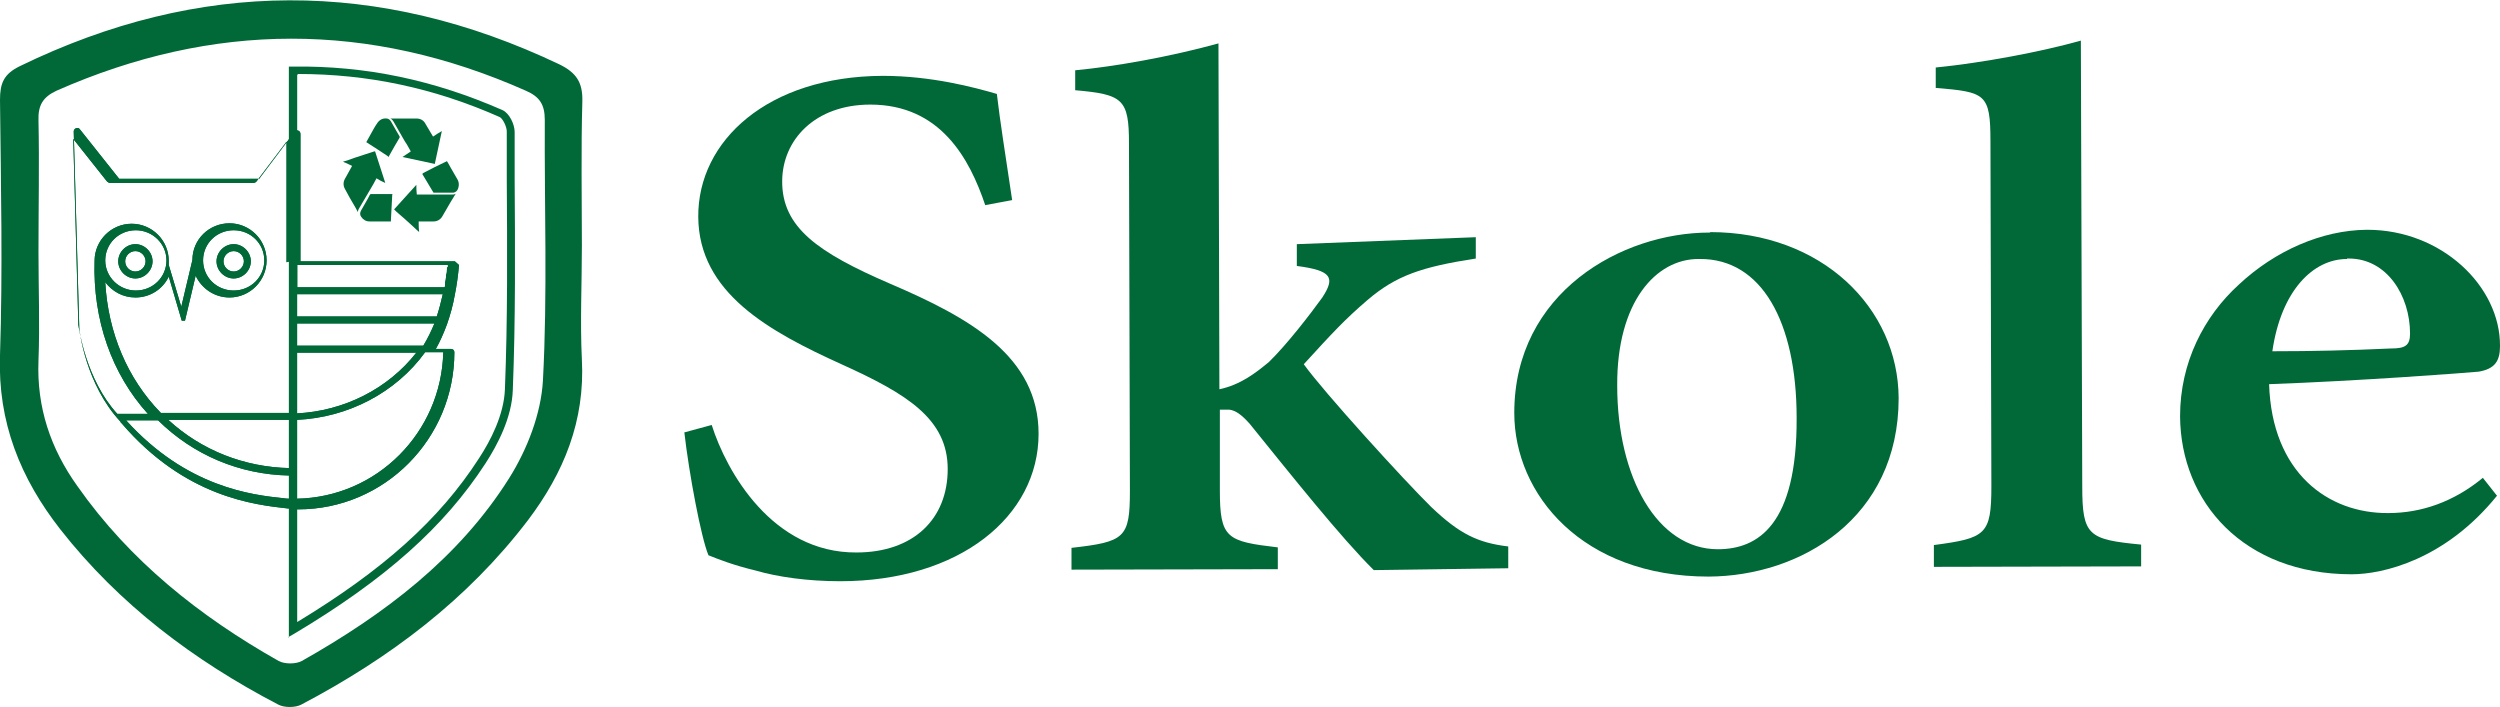 <?xml version="1.0" encoding="UTF-8"?>
<svg xmlns="http://www.w3.org/2000/svg" id="Capa_1" data-name="Capa 1" width="19.02mm" height="5.38mm" viewBox="0 0 53.92 15.24">
  <defs>
    <style>
      .cls-1 {
        fill: #006937;
      }
    </style>
  </defs>
  <g>
    <path class="cls-1" d="M21.25,4.42c-.34-1.01-.97-2.17-2.48-2.17-1.19,0-1.9.76-1.9,1.66,0,.99.77,1.53,2.32,2.2,1.73.74,3.21,1.57,3.21,3.24,0,1.78-1.7,3.18-4.28,3.18-.69,0-1.34-.09-1.82-.23-.5-.12-.82-.25-1.02-.33-.16-.38-.42-1.77-.52-2.65l.59-.16c.32,1.01,1.31,2.76,3.12,2.75,1.23,0,1.97-.72,1.97-1.8s-.88-1.62-2.27-2.25c-1.59-.72-3.1-1.55-3.11-3.19s1.5-3.03,3.98-3.04c1.05,0,1.98.25,2.46.39.07.6.18,1.28.33,2.29l-.59.11Z"></path>
    <path class="cls-1" d="M29.63,12.29c-.7-.69-1.79-2.06-2.68-3.16-.18-.2-.3-.28-.43-.3h-.21s0,1.74,0,1.74c0,1.04.15,1.1,1.25,1.23v.47s-4.45.01-4.45.01v-.47c1.15-.13,1.26-.21,1.26-1.23l-.02-7.49c0-.96-.13-1.06-1.16-1.15v-.43c.85-.08,2.04-.29,3.09-.58l.02,7.46c.46-.1.78-.35,1.07-.59.39-.38.89-1.03,1.15-1.39.28-.43.21-.58-.55-.68v-.47s3.86-.15,3.86-.15v.46c-1.17.18-1.72.37-2.33.89-.48.41-.76.71-1.38,1.39.43.6,2.16,2.5,2.75,3.08.61.58,1,.77,1.66.85v.47s-2.9.04-2.9.04Z"></path>
    <path class="cls-1" d="M36.88,5c2.42,0,4.06,1.64,4.07,3.58,0,2.59-2.11,3.84-4.1,3.85-2.72,0-4.19-1.77-4.19-3.53,0-2.6,2.32-3.89,4.21-3.89h.02ZM36.63,5.58c-.91,0-1.76.92-1.75,2.73,0,1.99.87,3.53,2.17,3.53.87,0,1.71-.53,1.7-2.83,0-2.08-.76-3.44-2.09-3.43h-.02Z"></path>
    <path class="cls-1" d="M41.71,12.22v-.47c1.12-.15,1.24-.22,1.24-1.27l-.02-7.44c0-1.03-.11-1.06-1.18-1.15v-.44c1.01-.1,2.28-.34,3.13-.58l.03,9.61c0,1.07.13,1.15,1.27,1.26v.47s-4.47.01-4.47.01Z"></path>
    <path class="cls-1" d="M53.86,10.68c-1.12,1.39-2.47,1.7-3.14,1.7-2.33,0-3.69-1.56-3.7-3.41,0-1.15.51-2.15,1.27-2.84.78-.73,1.79-1.17,2.75-1.18h.02c1.6,0,2.87,1.22,2.86,2.51,0,.32-.11.49-.46.55-.32.03-2.58.2-4.52.27.06,1.91,1.27,2.79,2.57,2.78.71,0,1.41-.24,2.04-.76l.3.38ZM50.62,5.58c-.73,0-1.42.68-1.61,1.99.87,0,1.69-.02,2.56-.06.3,0,.41-.06.41-.32,0-.82-.5-1.62-1.32-1.62h-.04Z"></path>
  </g>
  <g>
    <g id="_7hOMEX" data-name="7hOMEX">
      <path class="cls-1" d="M12.55,5.3c0,.82-.04,1.63,0,2.45.07,1.32-.39,2.44-1.16,3.46-1.31,1.72-2.99,2.98-4.89,3.98-.13.07-.37.07-.5,0-1.82-.95-3.43-2.16-4.7-3.78C.44,10.31-.05,9.1,0,7.66c.06-1.83.02-3.67,0-5.51,0-.36.08-.56.43-.73,3.87-1.88,7.74-1.89,11.63-.04.37.18.51.39.5.8-.03,1.04-.01,2.08-.01,3.12ZM.83,5.43c0,.78.03,1.56,0,2.34-.04,1.01.26,1.9.84,2.71,1.13,1.61,2.64,2.81,4.34,3.77.13.07.37.07.5,0,1.77-1,3.38-2.21,4.47-3.94.39-.62.69-1.39.73-2.11.1-1.87.03-3.75.04-5.62,0-.33-.11-.5-.41-.63-3.38-1.5-6.74-1.49-10.12,0-.3.14-.4.32-.39.64.02.95,0,1.89,0,2.84Z"></path>
    </g>
    <g>
      <path class="cls-1" d="M5.04,6c.2,0,.37-.17.37-.37s-.17-.37-.37-.37-.37.17-.37.37.17.37.37.37ZM5.04,5.41c.12,0,.22.1.22.22s-.1.22-.22.22-.22-.1-.22-.22.1-.22.22-.22Z"></path>
      <path class="cls-1" d="M2.92,6c.2,0,.37-.17.37-.37s-.17-.37-.37-.37c-.2,0-.37.17-.37.37s.17.37.37.37ZM2.92,5.41c.12,0,.22.1.22.22s-.1.22-.22.22-.22-.1-.22-.22.1-.22.22-.22Z"></path>
      <path class="cls-1" d="M9.81,5.63s0,0,0,0c0,0,0,0,0,0,0,0,0,0,0,0,0,0,0,0,0,0,0,0,0,0,0,0,0,0,0,0,0,0,0,0,0,0,0,0,0,0,0,0,0,0,0,0,0,0,0,0,0,0,0,0,0,0,0,0,0,0,0,0,0,0,0,0,0,0,0,0,0,0,0,0,0,0,0,0,0,0,0,0,0,0,0,0,0,0,0,0,0,0,0,0,0,0,0,0,0,0,0,0,0,0,0,0,0,0,0,0,0,0,0,0,0,0,0,0,0,0,0,0,0,0,0,0,0,0,0,0,0,0,0,0,0,0,0,0,0,0,0,0,0,0,0,0,0,0,0,0,0,0,0,0,0,0,0,0h-3.33s0-2.75,0-2.75c0-.03-.02-.06-.05-.07-.03-.01-.06,0-.08.03l-.76,1.01h-3.02s-.85-1.07-.85-1.07c-.02-.03-.05-.03-.08-.02-.03.01-.05.04-.05.07l.12,4.24s0,0,0,0c0,.05.14,1.22.89,2.02,0,0,0,.02.02.03,1.37,1.6,2.87,1.76,3.58,1.84.08,0,.15.02.21.02,0,0,0,0,.01,0,0,0,0,0,0,0h.01c1.86,0,3.37-1.52,3.37-3.39,0-.04-.03-.07-.07-.07h-.33c.09-.16.17-.34.24-.53,0,0,0,0,0,0,.07-.2.13-.41.17-.64,0,0,0,0,0,0,.04-.2.07-.41.09-.64,0,0,0,0,0,0,0,0,0,0,0,0,0,0,0,0,0,0ZM6.25,10.75s-.08,0-.13-.01c-.68-.07-2.09-.23-3.4-1.68h.69c.76.75,1.76,1.17,2.83,1.19v.51ZM6.25,10.09c-.98-.02-1.9-.38-2.62-1.04h2.62v1.04ZM6.25,5.63v1.26s0,.63,0,.63h0s0,1.38,0,1.38c-.23,0-.97,0-1.89,0-.31,0-.6,0-.89,0,0,0,0,0-.01-.01-.71-.73-1.13-1.72-1.19-2.81.15.2.38.33.65.33.32,0,.59-.18.72-.45l.28.95s0,0,0,0c0,0,0,0,0,0,0,0,0,0,0,0,0,0,0,0,0,0,0,0,0,0,0,0,0,0,0,0,0,0,0,0,0,0,0,0,0,0,0,0,0,0,0,0,0,0,.01,0,0,0,0,0,0,0,0,0,0,0,0,0,0,0,0,0,0,0,0,0,0,0,0,0,0,0,.01,0,.02,0h0s.01,0,.02,0c0,0,0,0,0,0,0,0,0,0,0,0,0,0,0,0,.01,0,0,0,0,0,0,0,0,0,0,0,.01,0,0,0,0,0,0,0,0,0,0,0,0,0,0,0,0,0,0,0,0,0,0,0,0,0,0,0,0,0,0,0,0,0,0,0,0,0,0,0,0,0,0,0,0,0,0,0,0,0l.23-.97c.13.28.41.47.73.47.44,0,.8-.36.8-.8s-.36-.8-.8-.8-.8.35-.8.79l-.24,1.01-.27-.9s0,0,0,0c0-.03,0-.06,0-.09,0-.44-.36-.8-.8-.8-.44,0-.8.36-.8.8,0,0,0,0,0,0-.04,1.27.37,2.44,1.15,3.3-.23,0-.45,0-.66,0-.68-.74-.83-1.86-.84-1.92l-.11-4.01.73.92s.04.03.06.03h3.1s.05-.01.06-.03l.65-.86v2.6ZM2.27,5.61c0-.36.29-.65.66-.65.36,0,.66.29.66.65s-.29.65-.66.65c-.36,0-.66-.29-.66-.65ZM4.38,5.61c0-.36.29-.65.66-.65s.66.29.66.65-.29.65-.66.65-.66-.29-.66-.65ZM6.4,7.6h2.58c-.61.78-1.56,1.26-2.58,1.31v-1.31ZM9.56,7.59c-.04,1.73-1.43,3.13-3.16,3.16v-1.7c1.11-.05,2.14-.59,2.77-1.46h0s0,0,.01,0h.37ZM9.13,7.45h-2.73s0-.48,0-.48h2.97c-.07.17-.15.33-.24.48ZM9.42,6.82h-3.02v-.48h3.15c-.04.17-.08.33-.13.48ZM9.64,5.76s0,.03,0,.04c0,.04,0,.08-.02.13,0,0,0,.01,0,.02,0,.05-.01.09-.02.14,0,.01,0,.03,0,.04,0,.02,0,.04-.01.06h-3.18s0-.48,0-.48h3.25s0,.04,0,.05Z"></path>
    </g>
    <g>
      <path class="cls-1" d="M5.04,6c.2,0,.37-.17.37-.37s-.17-.37-.37-.37-.37.17-.37.37.17.37.37.37ZM5.04,5.41c.12,0,.22.1.22.22s-.1.22-.22.22-.22-.1-.22-.22.1-.22.22-.22Z"></path>
      <path class="cls-1" d="M2.92,6c.2,0,.37-.17.37-.37s-.17-.37-.37-.37c-.2,0-.37.17-.37.37s.17.37.37.37ZM2.92,5.41c.12,0,.22.1.22.22s-.1.22-.22.22-.22-.1-.22-.22.1-.22.22-.22Z"></path>
      <path class="cls-1" d="M9.81,5.63s0,0,0,0c0,0,0,0,0,0,0,0,0,0,0,0,0,0,0,0,0,0,0,0,0,0,0,0,0,0,0,0,0,0,0,0,0,0,0,0,0,0,0,0,0,0,0,0,0,0,0,0,0,0,0,0,0,0,0,0,0,0,0,0,0,0,0,0,0,0,0,0,0,0,0,0,0,0,0,0,0,0,0,0,0,0,0,0,0,0,0,0,0,0,0,0,0,0,0,0,0,0,0,0,0,0,0,0,0,0,0,0,0,0,0,0,0,0,0,0,0,0,0,0,0,0,0,0,0,0,0,0,0,0,0,0,0,0,0,0,0,0,0,0,0,0,0,0,0,0,0,0,0,0,0,0,0,0,0,0h-3.33s0-2.75,0-2.75c0-.03-.02-.06-.05-.07-.03-.01-.06,0-.08.03l-.76,1.01h-3.02s-.85-1.07-.85-1.07c-.02-.03-.05-.03-.08-.02-.03.01-.05.04-.05.07l.12,4.24s0,0,0,0c0,.05.14,1.22.89,2.02,0,0,0,.02.02.03,1.37,1.6,2.87,1.76,3.58,1.84.08,0,.15.02.21.02,0,0,0,0,.01,0,0,0,0,0,0,0h.01c1.86,0,3.37-1.52,3.37-3.39,0-.04-.03-.07-.07-.07h-.33c.09-.16.17-.34.24-.53,0,0,0,0,0,0,.07-.2.13-.41.17-.64,0,0,0,0,0,0,.04-.2.07-.41.09-.64,0,0,0,0,0,0,0,0,0,0,0,0,0,0,0,0,0,0ZM6.25,10.75s-.08,0-.13-.01c-.68-.07-2.09-.23-3.4-1.68h.69c.76.75,1.76,1.17,2.83,1.19v.51ZM6.25,10.09c-.98-.02-1.9-.38-2.62-1.04h2.62v1.04ZM6.25,5.63v1.26s0,.63,0,.63h0s0,1.38,0,1.38c-.23,0-.97,0-1.89,0-.31,0-.6,0-.89,0,0,0,0,0-.01-.01-.71-.73-1.13-1.72-1.19-2.81.15.2.38.33.65.33.32,0,.59-.18.72-.45l.28.95s0,0,0,0c0,0,0,0,0,0,0,0,0,0,0,0,0,0,0,0,0,0,0,0,0,0,0,0,0,0,0,0,0,0,0,0,0,0,0,0,0,0,0,0,0,0,0,0,0,0,.01,0,0,0,0,0,0,0,0,0,0,0,0,0,0,0,0,0,0,0,0,0,0,0,0,0,0,0,.01,0,.02,0h0s.01,0,.02,0c0,0,0,0,0,0,0,0,0,0,0,0,0,0,0,0,.01,0,0,0,0,0,0,0,0,0,0,0,.01,0,0,0,0,0,0,0,0,0,0,0,0,0,0,0,0,0,0,0,0,0,0,0,0,0,0,0,0,0,0,0,0,0,0,0,0,0,0,0,0,0,0,0,0,0,0,0,0,0l.23-.97c.13.28.41.47.73.47.44,0,.8-.36.8-.8s-.36-.8-.8-.8-.8.35-.8.79l-.24,1.01-.27-.9s0,0,0,0c0-.03,0-.06,0-.09,0-.44-.36-.8-.8-.8-.44,0-.8.36-.8.8,0,0,0,0,0,0-.04,1.27.37,2.44,1.15,3.3-.23,0-.45,0-.66,0-.68-.74-.83-1.86-.84-1.92l-.11-4.01.73.92s.04.03.06.03h3.1s.05-.01.06-.03l.65-.86v2.6ZM2.27,5.61c0-.36.29-.65.66-.65.36,0,.66.29.66.65s-.29.65-.66.65c-.36,0-.66-.29-.66-.65ZM4.38,5.61c0-.36.29-.65.66-.65s.66.29.66.65-.29.65-.66.65-.66-.29-.66-.65ZM6.4,7.6h2.58c-.61.78-1.56,1.26-2.58,1.31v-1.31ZM9.56,7.59c-.04,1.73-1.43,3.13-3.16,3.16v-1.7c1.11-.05,2.14-.59,2.77-1.46h0s0,0,.01,0h.37ZM9.13,7.45h-2.73s0-.48,0-.48h2.97c-.07.17-.15.33-.24.48ZM9.42,6.82h-3.02v-.48h3.15c-.04.17-.08.33-.13.48ZM9.64,5.76s0,.03,0,.04c0,.04,0,.08-.02.13,0,0,0,.01,0,.02,0,.05-.01.09-.02.14,0,.01,0,.03,0,.04,0,.02,0,.04-.01.06h-3.18s0-.48,0-.48h3.25s0,.04,0,.05Z"></path>
    </g>
    <g id="eSXgjk">
      <g>
        <path class="cls-1" d="M9.03,4.99s-.08-.07-.12-.11c-.12-.11-.24-.22-.36-.32-.02-.02-.03-.03-.05-.05.16-.18.32-.35.48-.53,0,.07,0,.14.01.21h.03c.24,0,.49,0,.73,0,.03,0,.05,0,.08-.02-.04.06-.07.12-.11.18-.06.1-.12.21-.18.31-.04.07-.11.11-.19.11-.1,0-.2,0-.3,0h-.02c0,.07,0,.15.01.22h0Z"></path>
        <path class="cls-1" d="M7.4,3.48c.08-.02.16-.05.24-.08.14-.05.29-.09.43-.14,0,0,.01,0,.02,0,.07.23.15.45.22.68-.07-.03-.13-.06-.19-.1-.02.04-.05.09-.07.13-.1.17-.2.34-.3.51-.02.03-.03.06-.03.09-.02-.04-.04-.07-.06-.11-.08-.13-.15-.26-.22-.39-.04-.07-.04-.15,0-.22.05-.09.1-.18.15-.27,0,0,0,0,0-.01-.05-.02-.1-.05-.15-.07-.02,0-.03-.02-.05-.02h0Z"></path>
        <path class="cls-1" d="M9.38,3.53c-.23-.05-.47-.1-.7-.15.06-.04.12-.08.18-.12-.04-.07-.08-.15-.13-.22-.08-.14-.16-.28-.24-.42-.02-.03-.03-.05-.07-.07,0,0,.01,0,.02,0,.18,0,.36,0,.54,0,.09,0,.16.04.2.12.05.09.11.18.16.27.06-.04.12-.08.19-.12-.05.23-.1.47-.15.7Z"></path>
        <path class="cls-1" d="M8.46,4.19c-.01.19-.02.39-.03.58h-.02c-.15,0-.29,0-.44,0-.08,0-.14-.04-.18-.1-.03-.04-.03-.09,0-.14.06-.11.13-.22.19-.34,0,0,.01-.01.02-.01.15,0,.3,0,.46,0,0,0,0,0,.01,0Z"></path>
        <path class="cls-1" d="M9.12,3.73c.17-.09.35-.18.52-.26.03.05.06.1.08.14.05.09.1.17.15.26.04.07.03.17-.01.23-.02.03-.06.05-.09.05-.13,0-.26,0-.4,0,0,0-.01,0-.02,0-.08-.13-.16-.27-.24-.4Z"></path>
        <path class="cls-1" d="M8.39,3.38c-.16-.11-.32-.21-.49-.32.03-.06.07-.12.1-.18.04-.07.08-.15.13-.22.05-.08.12-.12.21-.11.04,0,.07.03.09.06.04.07.08.14.12.21.02.04.05.08.07.12,0,0,0,.02,0,.02-.08.13-.15.26-.23.4,0,0,0,0,0,0Z"></path>
      </g>
    </g>
    <path class="cls-1" d="M6.23,13.74V1.43h.09c1.57-.02,3.04.29,4.52.94.15.07.26.31.26.47,0,.34,0,.68,0,1.02.01,1.49.02,3.03-.04,4.55-.02.59-.33,1.18-.59,1.58-.89,1.37-2.16,2.5-4.12,3.67l-.14.08ZM6.41,1.61v11.8c1.85-1.12,3.07-2.21,3.92-3.53.25-.38.54-.94.56-1.49.06-1.51.05-3.05.04-4.54,0-.34,0-.68,0-1.02,0-.11-.09-.28-.15-.31-1.42-.63-2.85-.93-4.35-.93Z"></path>
  </g>
</svg>

